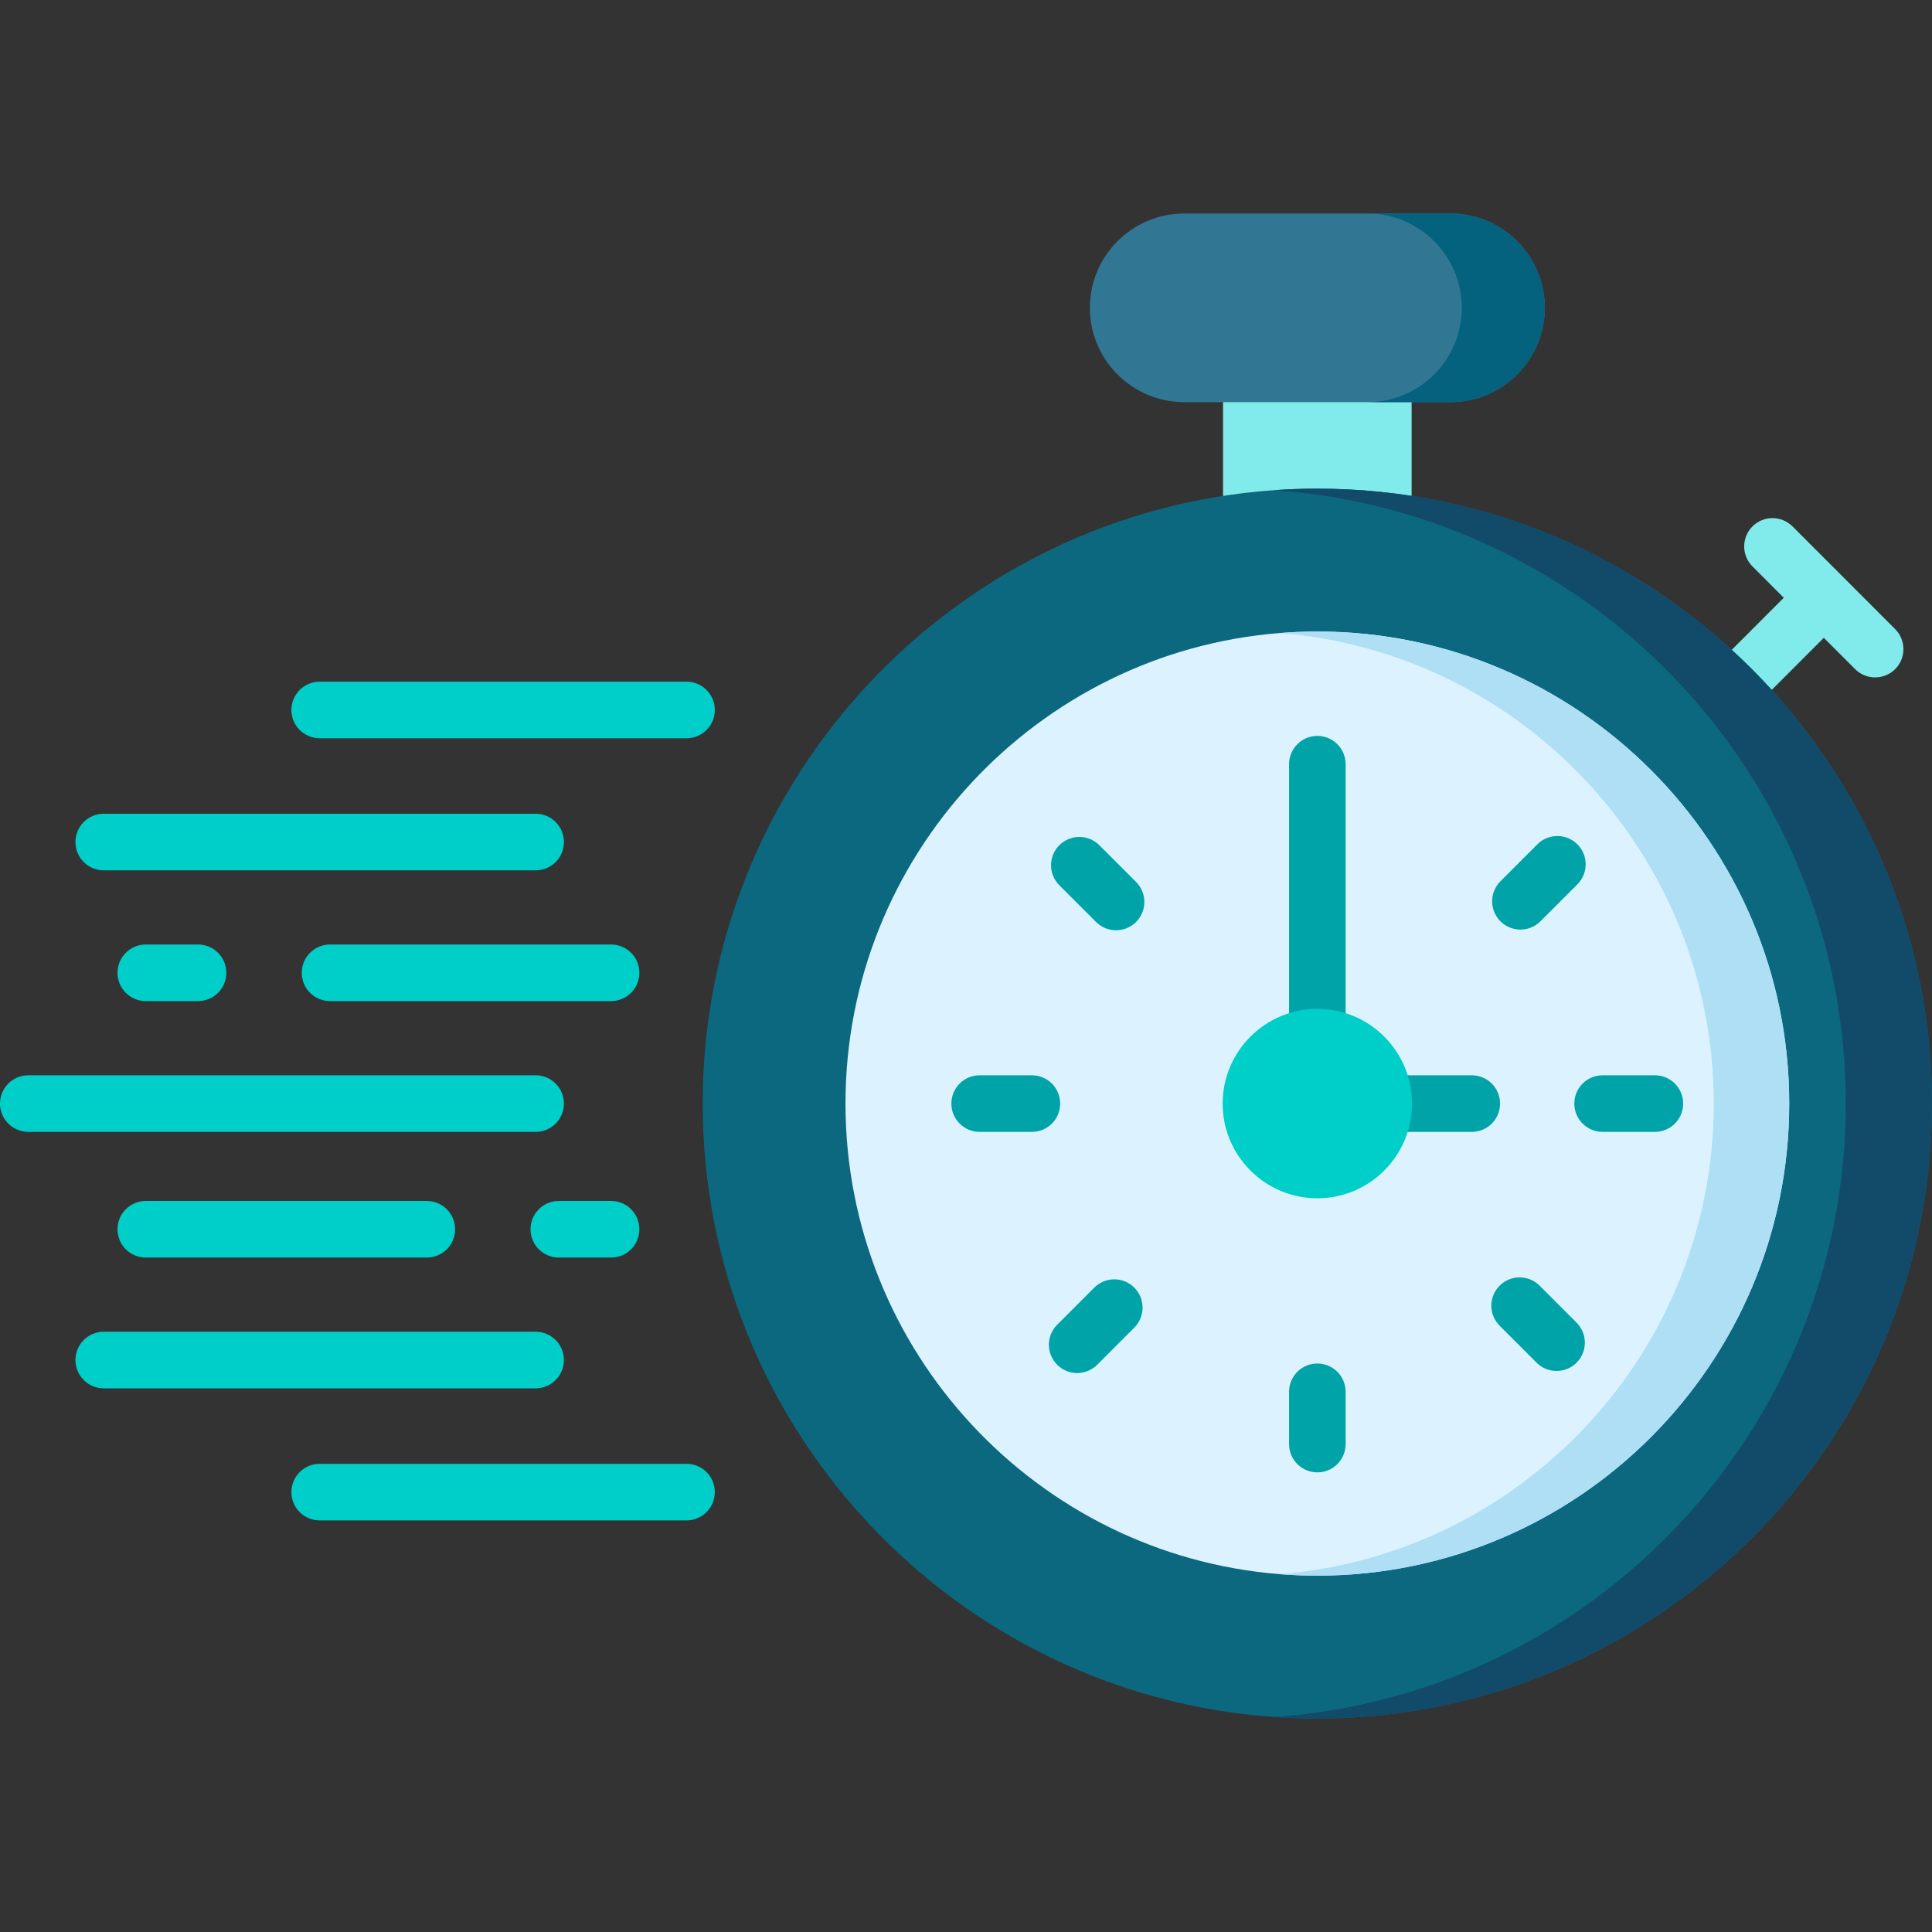 <?xml version="1.0" encoding="UTF-8"?> <svg xmlns="http://www.w3.org/2000/svg" width="80" height="80" viewBox="0 0 80 80" fill="none"><rect x="0" y="0" width="80" height="80" fill="#333333" stroke="none"/><path d="M78.474 26.05L74.224 21.797C74.004 21.578 73.706 21.454 73.395 21.454C73.084 21.454 72.786 21.577 72.566 21.797C72.347 22.017 72.223 22.315 72.223 22.625C72.223 22.936 72.346 23.234 72.566 23.454L73.863 24.752L70.906 27.711L72.563 29.368L75.52 26.41L76.817 27.707C76.925 27.816 77.054 27.902 77.197 27.961C77.339 28.02 77.491 28.05 77.645 28.05C77.877 28.05 78.104 27.981 78.296 27.853C78.489 27.724 78.639 27.541 78.728 27.327C78.816 27.113 78.84 26.877 78.794 26.65C78.749 26.423 78.638 26.214 78.474 26.05ZM57.28 14.777H51.815C51.661 14.777 51.509 14.807 51.367 14.866C51.225 14.925 51.096 15.011 50.987 15.12C50.878 15.229 50.792 15.358 50.733 15.5C50.674 15.642 50.644 15.795 50.644 15.949V21.563C50.644 22.21 51.168 22.735 51.815 22.735H57.28C57.928 22.735 58.452 22.21 58.452 21.563V15.949C58.452 15.638 58.329 15.34 58.109 15.12C57.889 14.9 57.591 14.777 57.28 14.777Z" fill="#81EBEB"></path><path d="M80 45.697C80 59.737 68.583 71.159 54.548 71.159C53.948 71.159 53.353 71.139 52.764 71.097C39.559 70.178 29.097 59.138 29.097 45.697C29.097 32.256 39.559 21.216 52.764 20.297C53.353 20.255 53.948 20.234 54.548 20.234C68.583 20.234 80 31.656 80 45.697Z" fill="#0B687F"></path><path d="M80 45.697C80 59.737 68.582 71.159 54.548 71.159C53.948 71.159 53.353 71.139 52.764 71.097C65.967 70.178 76.431 59.138 76.431 45.697C76.431 32.256 65.967 21.216 52.764 20.297C53.353 20.255 53.948 20.234 54.548 20.234C68.582 20.234 80 31.656 80 45.697Z" fill="#124A6A"></path><path d="M74.088 45.697C74.088 56.475 65.322 65.244 54.549 65.244C54.024 65.244 53.502 65.224 52.986 65.182C42.941 64.383 35.01 55.949 35.01 45.697C35.01 35.446 42.941 27.011 52.986 26.213C53.502 26.171 54.024 26.15 54.549 26.15C65.322 26.15 74.088 34.919 74.088 45.697Z" fill="#DCF3FF"></path><path d="M74.088 45.697C74.088 56.475 65.322 65.244 54.549 65.244C54.024 65.244 53.502 65.224 52.986 65.182C63.032 64.383 70.963 55.949 70.963 45.697C70.963 35.446 63.032 27.011 52.986 26.213C53.502 26.171 54.024 26.15 54.549 26.15C65.322 26.15 74.088 34.919 74.088 45.697Z" fill="#AEDFF4"></path><path d="M62.114 45.697C62.114 45.05 61.59 44.525 60.943 44.525H55.72V31.644C55.72 30.997 55.196 30.472 54.548 30.472C53.901 30.472 53.377 30.997 53.377 31.644V45.697C53.377 46.345 53.901 46.869 54.548 46.869H60.943C61.59 46.869 62.114 46.345 62.114 45.697ZM54.548 56.46C54.395 56.46 54.242 56.49 54.1 56.549C53.958 56.608 53.828 56.694 53.72 56.803C53.611 56.912 53.525 57.041 53.466 57.183C53.407 57.326 53.377 57.478 53.377 57.632V59.796C53.377 60.443 53.901 60.968 54.548 60.968C55.196 60.968 55.72 60.443 55.72 59.796V57.632C55.72 56.984 55.196 56.46 54.548 56.46ZM43.9 45.697C43.9 45.05 43.376 44.525 42.729 44.525H40.565C39.918 44.525 39.394 45.05 39.394 45.697C39.394 46.345 39.918 46.869 40.565 46.869H42.729C43.376 46.869 43.9 46.345 43.9 45.697ZM68.524 44.525H66.36C65.713 44.525 65.189 45.05 65.189 45.697C65.189 46.345 65.713 46.869 66.36 46.869H68.524C69.171 46.869 69.696 46.345 69.696 45.697C69.696 45.05 69.171 44.525 68.524 44.525ZM45.307 53.321L43.778 54.851C43.668 54.96 43.581 55.089 43.522 55.231C43.462 55.374 43.431 55.527 43.431 55.681C43.431 55.835 43.461 55.988 43.52 56.131C43.579 56.273 43.666 56.403 43.775 56.512C43.884 56.621 44.014 56.708 44.156 56.766C44.299 56.825 44.452 56.855 44.606 56.855C44.76 56.855 44.913 56.824 45.055 56.764C45.198 56.705 45.327 56.617 45.436 56.508L46.965 54.977C47.075 54.869 47.162 54.739 47.221 54.597C47.281 54.455 47.312 54.302 47.312 54.148C47.312 53.993 47.282 53.84 47.223 53.698C47.164 53.555 47.078 53.426 46.968 53.317C46.859 53.208 46.73 53.121 46.587 53.062C46.444 53.003 46.291 52.973 46.137 52.974C45.983 52.974 45.83 53.005 45.688 53.065C45.545 53.124 45.416 53.211 45.307 53.321ZM62.958 38.492C63.258 38.492 63.558 38.377 63.787 38.148L65.317 36.618C65.774 36.16 65.774 35.418 65.316 34.961C64.859 34.503 64.117 34.503 63.659 34.961L62.13 36.492C61.966 36.656 61.854 36.864 61.809 37.092C61.764 37.319 61.787 37.554 61.876 37.768C61.965 37.983 62.115 38.165 62.307 38.294C62.5 38.423 62.727 38.492 62.958 38.492ZM45.513 34.99C45.292 34.774 44.996 34.654 44.687 34.655C44.378 34.657 44.083 34.78 43.864 34.998C43.646 35.217 43.523 35.512 43.521 35.821C43.519 36.129 43.639 36.426 43.855 36.647L45.385 38.177C45.494 38.286 45.623 38.373 45.765 38.431C45.907 38.49 46.06 38.521 46.214 38.52C46.446 38.52 46.672 38.452 46.865 38.323C47.057 38.194 47.208 38.011 47.296 37.797C47.385 37.583 47.408 37.348 47.363 37.12C47.318 36.893 47.207 36.684 47.043 36.52L45.513 34.99ZM63.753 53.238C63.644 53.129 63.515 53.042 63.373 52.983C63.231 52.925 63.078 52.894 62.924 52.894C62.77 52.894 62.618 52.924 62.476 52.983C62.334 53.042 62.205 53.129 62.096 53.237C61.876 53.457 61.752 53.755 61.752 54.066C61.752 54.377 61.876 54.675 62.095 54.895L63.625 56.425C63.733 56.534 63.863 56.62 64.005 56.679C64.147 56.738 64.3 56.769 64.454 56.768C64.685 56.768 64.912 56.7 65.105 56.571C65.297 56.442 65.448 56.259 65.536 56.045C65.625 55.831 65.648 55.595 65.603 55.368C65.558 55.141 65.446 54.932 65.283 54.768L63.753 53.238Z" fill="#00A3A8"></path><path d="M63.967 12.745C63.967 14.9 62.214 16.652 60.061 16.652H49.036C46.881 16.652 45.13 14.9 45.13 12.745C45.13 10.592 46.881 8.841 49.036 8.841H60.061C62.214 8.841 63.967 10.592 63.967 12.745Z" fill="#317794"></path><path d="M63.967 12.745C63.967 14.9 62.214 16.652 60.06 16.652H56.623C58.776 16.652 60.529 14.9 60.529 12.745C60.529 10.592 58.776 8.841 56.623 8.841H60.06C62.214 8.841 63.967 10.592 63.967 12.745Z" fill="#04627E"></path><path d="M23.351 45.697C23.351 45.05 22.827 44.525 22.18 44.525H1.172C0.525 44.525 0 45.05 0 45.697C0 46.344 0.525 46.869 1.172 46.869H22.18C22.827 46.869 23.351 46.344 23.351 45.697ZM13.238 30.57H28.427C29.074 30.57 29.599 30.046 29.599 29.398C29.599 28.751 29.074 28.227 28.427 28.227H13.238C12.59 28.227 12.066 28.751 12.066 29.398C12.066 30.046 12.59 30.57 13.238 30.57ZM4.295 36.039H22.18C22.827 36.039 23.351 35.514 23.351 34.867C23.351 34.22 22.827 33.695 22.18 33.695H4.295C3.648 33.695 3.124 34.22 3.124 34.867C3.124 35.514 3.648 36.039 4.295 36.039ZM25.303 39.11H13.666C13.019 39.11 12.495 39.635 12.495 40.282C12.495 40.929 13.019 41.454 13.666 41.454H25.303C25.951 41.454 26.475 40.929 26.475 40.282C26.475 39.635 25.951 39.11 25.303 39.11ZM6.037 39.11C5.39 39.11 4.865 39.635 4.865 40.282C4.865 40.929 5.39 41.454 6.037 41.454H8.2C8.847 41.454 9.372 40.929 9.372 40.282C9.372 39.635 8.847 39.11 8.2 39.11H6.037ZM28.427 60.613H13.238C12.59 60.613 12.066 61.138 12.066 61.785C12.066 62.432 12.59 62.957 13.238 62.957H28.427C29.074 62.957 29.599 62.432 29.599 61.785C29.599 61.138 29.074 60.613 28.427 60.613ZM23.351 56.316C23.351 55.669 22.827 55.144 22.18 55.144H4.295C3.648 55.144 3.124 55.669 3.124 56.316C3.124 56.963 3.648 57.488 4.295 57.488H22.18C22.49 57.488 22.788 57.364 23.008 57.145C23.228 56.925 23.351 56.627 23.351 56.316ZM6.037 49.729C5.39 49.729 4.865 50.254 4.865 50.901C4.865 51.549 5.39 52.073 6.037 52.073H17.674C18.321 52.073 18.846 51.549 18.846 50.901C18.846 50.254 18.321 49.729 17.674 49.729H6.037ZM25.303 49.729H23.14C22.492 49.729 21.968 50.254 21.968 50.901C21.968 51.549 22.492 52.073 23.14 52.073H25.303C25.951 52.073 26.475 51.549 26.475 50.901C26.475 50.254 25.951 49.729 25.303 49.729ZM54.548 41.775C52.386 41.775 50.627 43.534 50.627 45.697C50.627 47.859 52.386 49.619 54.548 49.619C56.71 49.619 58.469 47.859 58.469 45.697C58.469 43.534 56.71 41.775 54.548 41.775Z" fill="#00CEC8"></path></svg> 